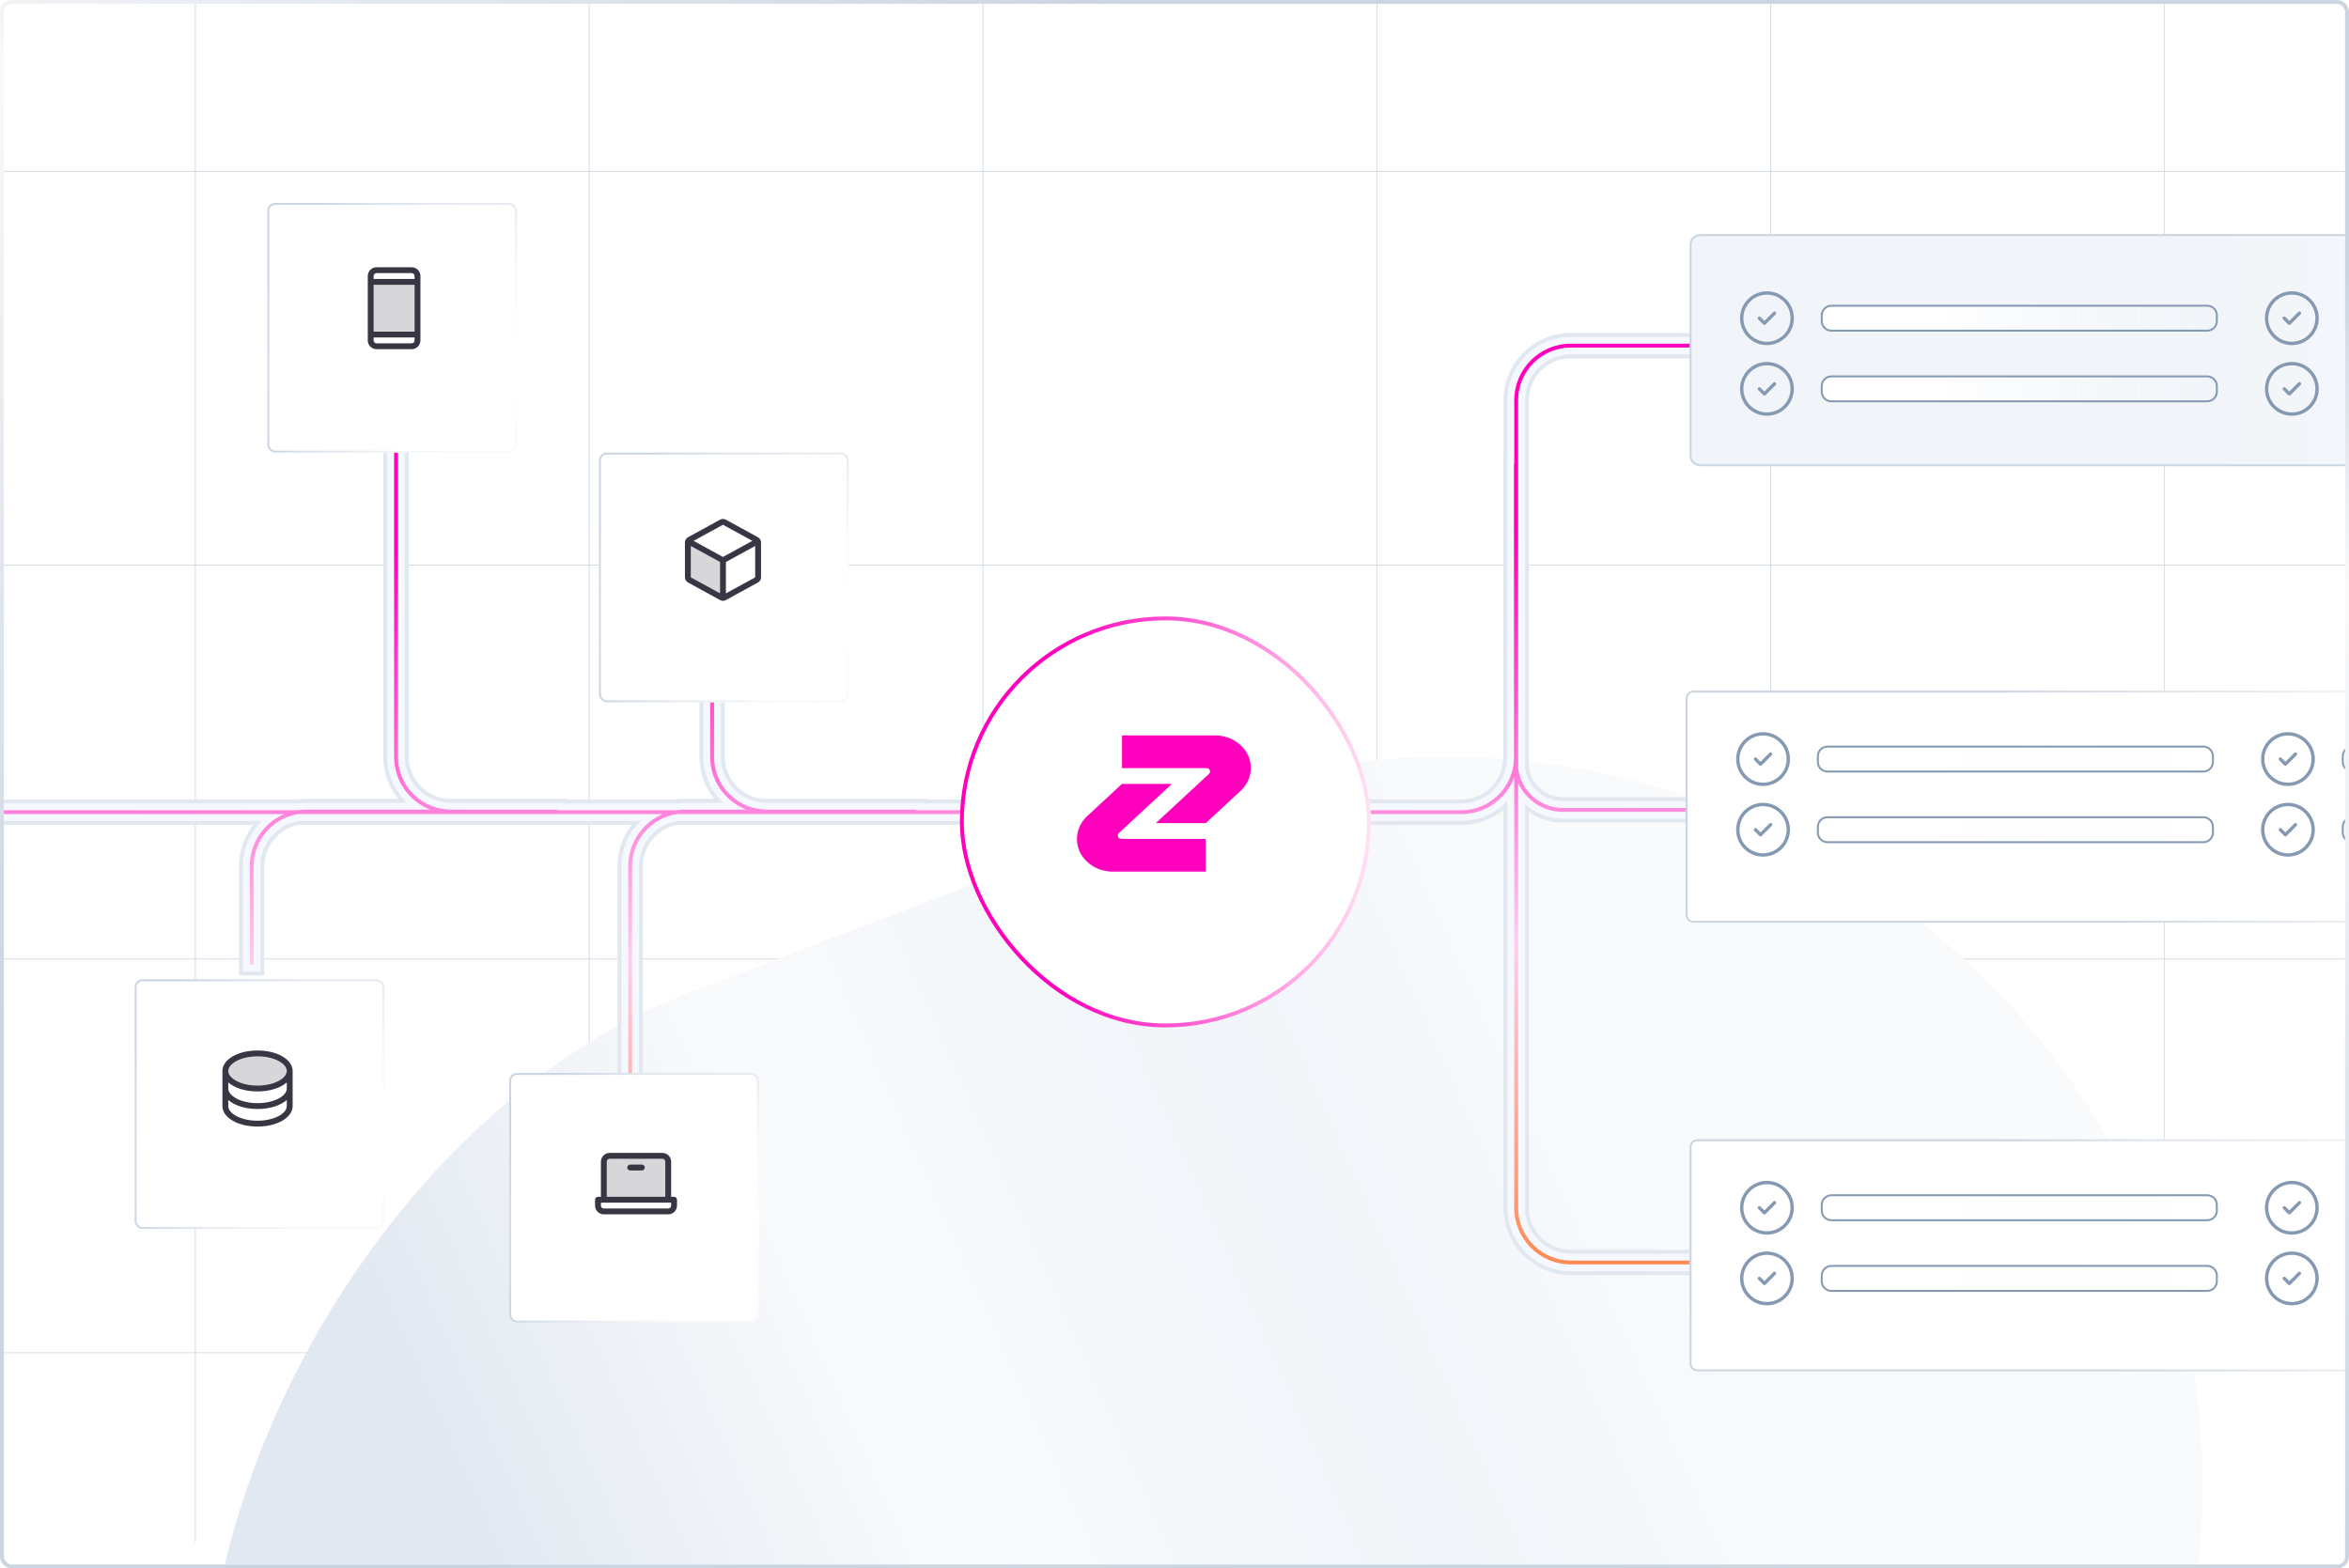 <svg width="602" height="402" viewBox="0 0 602 402" fill="none" xmlns="http://www.w3.org/2000/svg">
<g clip-path="url(#clip0_3001_1638)">
<rect x="1" y="1" width="600" height="400" rx="2" fill="white"/>
<path d="M600.99 346.718H1.042" stroke="#CBD5E1" stroke-width="0.2"/>
<path d="M600.979 245.789H1.031" stroke="#CBD5E1" stroke-width="0.2"/>
<path d="M600.969 144.858H1.021" stroke="#CBD5E1" stroke-width="0.2"/>
<path d="M600.959 43.929H1.011" stroke="#CBD5E1" stroke-width="0.2"/>
<path d="M554.719 -4.591V395.238" stroke="#CBD5E1" stroke-width="0.2"/>
<path d="M453.789 -4.584V395.245" stroke="#CBD5E1" stroke-width="0.2"/>
<path d="M352.857 -4.576V395.252" stroke="#CBD5E1" stroke-width="0.2"/>
<path d="M251.928 -4.569V395.259" stroke="#CBD5E1" stroke-width="0.2"/>
<path d="M151 -4.562V395.266" stroke="#CBD5E1" stroke-width="0.2"/>
<path d="M50.07 -4.555V395.274" stroke="#CBD5E1" stroke-width="0.2"/>
<g filter="url(#filter0_f_3001_1638)">
<rect x="483.545" y="137" width="391.656" height="525.231" rx="195.828" transform="rotate(69.061 483.545 137)" fill="url(#paint0_linear_3001_1638)"/>
</g>
<path d="M158.75 222.025C158.75 217.763 160.34 213.876 162.957 210.918H76.595C71.288 211.833 67.25 216.458 67.25 222.025V249.5H61.75V222.025C61.75 217.763 63.34 213.876 65.957 210.918H-3V205.418H76.163C76.936 205.309 77.725 205.25 78.525 205.25H103.106C100.4 202.272 98.75 198.318 98.75 193.975V95.5H104.25V193.975L104.265 194.555C104.567 200.512 109.493 205.25 115.525 205.25H145V205.418H173.163C173.936 205.309 174.725 205.25 175.525 205.25H184.106C181.4 202.272 179.75 198.318 179.75 193.975V139.5H185.25V193.975L185.265 194.555C185.567 200.512 190.493 205.25 196.525 205.25H237V205.418H374.475L375.055 205.403C381.012 205.101 385.75 200.175 385.75 194.143V116.668H385.818V102.609C385.818 93.345 393.329 85.834 402.594 85.834H558.068V91.334H402.594C396.367 91.334 391.318 96.382 391.318 102.609V196.686C391.862 201.274 395.765 204.834 400.5 204.834H558V210.334H400.5C397.027 210.334 393.837 209.132 391.318 207.125V309.559L391.333 310.139C391.635 316.096 396.561 320.834 402.594 320.834H554.068V326.334H402.594C393.329 326.334 385.818 318.823 385.818 309.559V206.498C382.916 209.165 379.074 210.823 374.842 210.914L374.475 210.918H173.595C168.288 211.833 164.25 216.458 164.25 222.025V286.5H158.75V222.025Z" fill="#F5F9FF" stroke="#E2E8F0"/>
<path d="M555.568 88.834H402.594C394.986 88.834 388.818 95.002 388.818 102.609V196.846C389.448 202.742 394.437 207.334 400.5 207.334H555.5V207.834H400.5C395.022 207.834 390.385 204.238 388.818 199.278V309.559C388.818 317.167 394.986 323.334 402.594 323.334H551.568V323.834H402.594C394.71 323.834 388.318 317.443 388.318 309.559V197.638C386.759 203.832 381.153 208.418 374.475 208.418H173.374C166.788 209.451 161.75 215.149 161.75 222.025V284H161.25V222.025C161.25 215.65 165.43 210.251 171.199 208.418H76.374C69.788 209.451 64.75 215.149 64.75 222.025V247H64.25V222.025C64.25 215.65 68.43 210.251 74.199 208.418H-0.5V207.918H76.328C77.044 207.807 77.778 207.75 78.525 207.75H111.771C105.709 206.102 101.25 200.559 101.25 193.975V98H101.75V193.975C101.75 201.583 107.917 207.75 115.525 207.75H142.5V207.918H173.328C174.044 207.807 174.778 207.75 175.525 207.75H192.771C186.709 206.102 182.25 200.559 182.25 193.975V142H182.75V193.975C182.75 201.583 188.917 207.75 196.525 207.75H234.5V207.918H374.475C382.083 207.918 388.25 201.75 388.25 194.143V119.168H388.318V102.609C388.318 94.725 394.71 88.334 402.594 88.334H555.568V88.834Z" fill="url(#paint1_linear_3001_1638)"/>
<path d="M555.568 88.834V89.084H555.818V88.834H555.568ZM402.594 88.834V88.584V88.834ZM388.818 102.609L388.568 102.609V102.609H388.818ZM388.818 196.846H388.568V196.859L388.57 196.872L388.818 196.846ZM400.5 207.334V207.584V207.334ZM555.5 207.334H555.75V207.084H555.5V207.334ZM555.5 207.834V208.084H555.75V207.834H555.5ZM400.5 207.834V208.084V207.834ZM388.818 199.278L389.057 199.203L388.568 199.278H388.818ZM388.818 309.559H388.568H388.818ZM402.594 323.334V323.584V323.334ZM551.568 323.334H551.818V323.084H551.568V323.334ZM551.568 323.834V324.084H551.818V323.834H551.568ZM402.594 323.834V324.084V323.834ZM388.318 309.559H388.068H388.318ZM388.318 197.638H388.568L388.076 197.577L388.318 197.638ZM374.475 208.418V208.668V208.418ZM173.374 208.418V208.168H173.355L173.335 208.171L173.374 208.418ZM161.75 222.025H161.5H161.75ZM161.75 284V284.25H162V284H161.75ZM161.25 284H161V284.25H161.25V284ZM161.25 222.025H161H161.25ZM171.199 208.418L171.275 208.656L171.199 208.168V208.418ZM76.374 208.418V208.168H76.355L76.335 208.171L76.374 208.418ZM64.75 222.025H64.5H64.75ZM64.75 247V247.25H65V247H64.75ZM64.25 247H64V247.25H64.25V247ZM64.25 222.025H64H64.25ZM74.199 208.418L74.275 208.656L74.199 208.168V208.418ZM-0.5 208.418H-0.75V208.668H-0.5V208.418ZM-0.5 207.918V207.668H-0.75V207.918H-0.5ZM76.328 207.918V208.168H76.347L76.366 208.165L76.328 207.918ZM78.525 207.75V207.5V207.75ZM111.771 207.75V208L111.837 207.509L111.771 207.75ZM101.25 193.975H101H101.25ZM101.25 98V97.75H101V98H101.25ZM101.75 98H102V97.75H101.75V98ZM101.75 193.975H101.5H101.75ZM115.525 207.75V208V207.75ZM142.5 207.75H142.75V207.5H142.5V207.75ZM142.5 207.918H142.25V208.168H142.5V207.918ZM173.328 207.918V208.168H173.347L173.366 208.165L173.328 207.918ZM175.525 207.75V207.5V207.75ZM192.771 207.75V208L192.837 207.509L192.771 207.75ZM182.25 193.975H182H182.25ZM182.25 142V141.75H182V142H182.25ZM182.75 142H183V141.75H182.75V142ZM182.75 193.975H182.5H182.75ZM196.525 207.75V208V207.75ZM234.5 207.75H234.75V207.5H234.5V207.75ZM234.5 207.918H234.25V208.168H234.5V207.918ZM374.475 207.918V208.168V207.918ZM388.25 194.143H388.5H388.25ZM388.25 119.168V118.918H388V119.168H388.25ZM388.318 119.168V119.418H388.568V119.168H388.318ZM388.318 102.609L388.068 102.609V102.609H388.318ZM402.594 88.334V88.084V88.334ZM555.568 88.334H555.818V88.084H555.568V88.334ZM555.568 88.834V88.584H402.594V88.834V89.084H555.568V88.834ZM402.594 88.834V88.584C394.848 88.584 388.568 94.864 388.568 102.609L388.818 102.609L389.068 102.609C389.068 95.14 395.124 89.084 402.594 89.084V88.834ZM388.818 102.609H388.568V196.846H388.818H389.068V102.609H388.818ZM388.818 196.846L388.57 196.872C389.213 202.894 394.308 207.584 400.5 207.584V207.334V207.084C394.566 207.084 389.683 202.589 389.067 196.819L388.818 196.846ZM400.5 207.334V207.584H555.5V207.334V207.084H400.5V207.334ZM555.5 207.334H555.25V207.834H555.5H555.75V207.334H555.5ZM555.5 207.834V207.584H400.5V207.834V208.084H555.5V207.834ZM400.5 207.834V207.584C395.134 207.584 390.592 204.062 389.057 199.203L388.818 199.278L388.58 199.354C390.179 204.414 394.91 208.084 400.5 208.084V207.834ZM388.818 199.278H388.568V309.559H388.818H389.068V199.278H388.818ZM388.818 309.559H388.568C388.568 317.305 394.848 323.584 402.594 323.584V323.334V323.084C395.124 323.084 389.068 317.028 389.068 309.559H388.818ZM402.594 323.334V323.584H551.568V323.334V323.084H402.594V323.334ZM551.568 323.334H551.318V323.834H551.568H551.818V323.334H551.568ZM551.568 323.834V323.584H402.594V323.834V324.084H551.568V323.834ZM402.594 323.834V323.584C394.848 323.584 388.568 317.305 388.568 309.559H388.318H388.068C388.068 317.581 394.572 324.084 402.594 324.084V323.834ZM388.318 309.559H388.568V197.638H388.318H388.068V309.559H388.318ZM388.318 197.638L388.076 197.577C386.544 203.663 381.035 208.168 374.475 208.168V208.418V208.668C381.27 208.668 386.974 204.001 388.561 197.699L388.318 197.638ZM374.475 208.418V208.168H173.374V208.418V208.668H374.475V208.418ZM173.374 208.418L173.335 208.171C166.63 209.223 161.5 215.024 161.5 222.025H161.75H162C162 215.274 166.947 209.679 173.413 208.665L173.374 208.418ZM161.75 222.025H161.5V284H161.75H162V222.025H161.75ZM161.75 284V283.75H161.25V284V284.25H161.75V284ZM161.25 284H161.5V222.025H161.25H161V284H161.25ZM161.25 222.025H161.5C161.5 215.762 165.607 210.457 171.275 208.656L171.199 208.418L171.124 208.18C165.254 210.044 161 215.537 161 222.025H161.25ZM171.199 208.418V208.168H76.374V208.418V208.668H171.199V208.418ZM76.374 208.418L76.335 208.171C69.63 209.223 64.5 215.024 64.5 222.025H64.75H65C65 215.274 69.947 209.679 76.413 208.665L76.374 208.418ZM64.75 222.025H64.5V247H64.75H65V222.025H64.75ZM64.75 247V246.75H64.25V247V247.25H64.75V247ZM64.25 247H64.5V222.025H64.25H64V247H64.25ZM64.25 222.025H64.5C64.5 215.762 68.607 210.457 74.275 208.656L74.199 208.418L74.124 208.18C68.254 210.044 64 215.537 64 222.025H64.25ZM74.199 208.418V208.168H-0.5V208.418V208.668H74.199V208.418ZM-0.5 208.418H-0.25V207.918H-0.5H-0.75V208.418H-0.5ZM-0.5 207.918V208.168H76.328V207.918V207.668H-0.5V207.918ZM76.328 207.918L76.366 208.165C77.07 208.056 77.791 208 78.525 208V207.75V207.5C77.765 207.5 77.019 207.558 76.29 207.671L76.328 207.918ZM78.525 207.75V208H111.771V207.75V207.5H78.525V207.75ZM111.771 207.75L111.837 207.509C105.88 205.889 101.5 200.444 101.5 193.975H101.25H101C101 200.675 105.537 206.314 111.706 207.991L111.771 207.75ZM101.25 193.975H101.5V98H101.25H101V193.975H101.25ZM101.25 98V98.25H101.75V98V97.75H101.25V98ZM101.75 98H101.5V193.975H101.75H102V98H101.75ZM101.75 193.975H101.5C101.5 201.721 107.779 208 115.525 208V207.75V207.5C108.056 207.5 102 201.444 102 193.975H101.75ZM115.525 207.75V208H142.5V207.75V207.5H115.525V207.75ZM142.5 207.75H142.25V207.918H142.5H142.75V207.75H142.5ZM142.5 207.918V208.168H173.328V207.918V207.668H142.5V207.918ZM173.328 207.918L173.366 208.165C174.07 208.056 174.791 208 175.525 208V207.75V207.5C174.765 207.5 174.019 207.558 173.29 207.671L173.328 207.918ZM175.525 207.75V208H192.771V207.75V207.5H175.525V207.75ZM192.771 207.75L192.837 207.509C186.88 205.889 182.5 200.444 182.5 193.975H182.25H182C182 200.675 186.537 206.314 192.706 207.991L192.771 207.75ZM182.25 193.975H182.5V142H182.25H182V193.975H182.25ZM182.25 142V142.25H182.75V142V141.75H182.25V142ZM182.75 142H182.5V193.975H182.75H183V142H182.75ZM182.75 193.975H182.5C182.5 201.721 188.779 208 196.525 208V207.75V207.5C189.056 207.5 183 201.444 183 193.975H182.75ZM196.525 207.75V208H234.5V207.75V207.5H196.525V207.75ZM234.5 207.75H234.25V207.918H234.5H234.75V207.75H234.5ZM234.5 207.918V208.168H374.475V207.918V207.668H234.5V207.918ZM374.475 207.918V208.168C382.221 208.168 388.5 201.889 388.5 194.143H388.25H388C388 201.612 381.944 207.668 374.475 207.668V207.918ZM388.25 194.143H388.5V119.168H388.25H388V194.143H388.25ZM388.25 119.168V119.418H388.318V119.168V118.918H388.25V119.168ZM388.318 119.168H388.568V102.609H388.318H388.068V119.168H388.318ZM388.318 102.609L388.568 102.609C388.568 94.864 394.848 88.584 402.594 88.584V88.334V88.084C394.572 88.084 388.068 94.587 388.068 102.609L388.318 102.609ZM402.594 88.334V88.584H555.568V88.334V88.084H402.594V88.334ZM555.568 88.334H555.318V88.834H555.568H555.818V88.334H555.568Z" fill="url(#paint2_linear_3001_1638)"/>
<g filter="url(#filter1_d_3001_1638)">
<rect x="68.5" y="48" width="64" height="64" rx="2" fill="white"/>
<rect x="68.75" y="48.25" width="63.5" height="63.5" rx="1.75" stroke="url(#paint3_radial_3001_1638)" stroke-width="0.5"/>
</g>
<path opacity="0.2" d="M107 72.25V85.75H95V72.25H107Z" fill="#393644"/>
<path d="M105.5 68.5H96.5C95.903 68.5 95.331 68.737 94.909 69.159C94.487 69.581 94.25 70.153 94.25 70.75V87.25C94.25 87.847 94.487 88.419 94.909 88.841C95.331 89.263 95.903 89.5 96.5 89.5H105.5C106.097 89.5 106.669 89.263 107.091 88.841C107.513 88.419 107.75 87.847 107.75 87.25V70.75C107.75 70.153 107.513 69.581 107.091 69.159C106.669 68.737 106.097 68.5 105.5 68.5ZM95.75 73H106.25V85H95.75V73ZM96.5 70H105.5C105.699 70 105.89 70.079 106.03 70.22C106.171 70.36 106.25 70.551 106.25 70.75V71.5H95.75V70.75C95.75 70.551 95.829 70.36 95.97 70.22C96.11 70.079 96.301 70 96.5 70ZM105.5 88H96.5C96.301 88 96.11 87.921 95.97 87.78C95.829 87.64 95.75 87.449 95.75 87.25V86.5H106.25V87.25C106.25 87.449 106.171 87.64 106.03 87.78C105.89 87.921 105.699 88 105.5 88Z" fill="#393644"/>
<g filter="url(#filter2_d_3001_1638)">
<rect x="153.5" y="112" width="64" height="64" rx="2" fill="white"/>
<rect x="153.75" y="112.25" width="63.5" height="63.5" rx="1.75" stroke="url(#paint4_radial_3001_1638)" stroke-width="0.5"/>
</g>
<path opacity="0.2" d="M185.285 143.603V153.251C185.159 153.25 185.035 153.218 184.925 153.157L176.675 148.642C176.557 148.577 176.459 148.483 176.39 148.367C176.322 148.252 176.285 148.12 176.285 147.986V139.019C176.285 138.914 176.308 138.809 176.351 138.713L185.285 143.603Z" fill="#393644"/>
<path d="M194.255 137.703L186.005 133.189C185.785 133.067 185.537 133.003 185.285 133.003C185.033 133.003 184.786 133.067 184.565 133.189L176.315 137.705C176.08 137.833 175.883 138.023 175.746 138.254C175.608 138.485 175.536 138.748 175.535 139.017V147.983C175.536 148.252 175.608 148.515 175.746 148.746C175.883 148.977 176.08 149.167 176.315 149.296L184.565 153.812C184.786 153.934 185.033 153.997 185.285 153.997C185.537 153.997 185.785 153.934 186.005 153.812L194.255 149.296C194.491 149.167 194.687 148.977 194.825 148.746C194.962 148.515 195.035 148.252 195.035 147.983V139.018C195.035 138.749 194.963 138.485 194.825 138.253C194.688 138.022 194.491 137.832 194.255 137.703ZM185.285 134.501L192.817 138.626L185.285 142.751L177.753 138.626L185.285 134.501ZM177.035 139.939L184.535 144.043V152.086L177.035 147.984V139.939ZM186.035 152.086V144.047L193.535 139.939V147.98L186.035 152.086Z" fill="#393644"/>
<g filter="url(#filter3_d_3001_1638)">
<rect x="130.5" y="271" width="64" height="64" rx="2" fill="white"/>
<rect x="130.75" y="271.25" width="63.5" height="63.5" rx="1.75" stroke="url(#paint5_radial_3001_1638)" stroke-width="0.5"/>
</g>
<path opacity="0.2" d="M171.25 297.75V307.5H154.75V297.75C154.75 297.352 154.908 296.971 155.189 296.689C155.471 296.408 155.852 296.25 156.25 296.25H169.75C170.148 296.25 170.529 296.408 170.811 296.689C171.092 296.971 171.25 297.352 171.25 297.75Z" fill="#393644"/>
<path d="M172.75 306.75H172V297.75C172 297.153 171.763 296.581 171.341 296.159C170.919 295.737 170.347 295.5 169.75 295.5H156.25C155.653 295.5 155.081 295.737 154.659 296.159C154.237 296.581 154 297.153 154 297.75V306.75H153.25C153.051 306.75 152.86 306.829 152.72 306.97C152.579 307.11 152.5 307.301 152.5 307.5V309C152.5 309.597 152.737 310.169 153.159 310.591C153.581 311.013 154.153 311.25 154.75 311.25H171.25C171.847 311.25 172.419 311.013 172.841 310.591C173.263 310.169 173.5 309.597 173.5 309V307.5C173.5 307.301 173.421 307.11 173.28 306.97C173.14 306.829 172.949 306.75 172.75 306.75ZM155.5 297.75C155.5 297.551 155.579 297.36 155.72 297.22C155.86 297.079 156.051 297 156.25 297H169.75C169.949 297 170.14 297.079 170.28 297.22C170.421 297.36 170.5 297.551 170.5 297.75V306.75H155.5V297.75ZM172 309C172 309.199 171.921 309.39 171.78 309.53C171.64 309.671 171.449 309.75 171.25 309.75H154.75C154.551 309.75 154.36 309.671 154.22 309.53C154.079 309.39 154 309.199 154 309V308.25H172V309ZM165.25 299.25C165.25 299.449 165.171 299.64 165.03 299.78C164.89 299.921 164.699 300 164.5 300H161.5C161.301 300 161.11 299.921 160.97 299.78C160.829 299.64 160.75 299.449 160.75 299.25C160.75 299.051 160.829 298.86 160.97 298.72C161.11 298.579 161.301 298.5 161.5 298.5H164.5C164.699 298.5 164.89 298.579 165.03 298.72C165.171 298.86 165.25 299.051 165.25 299.25Z" fill="#393644"/>
<g filter="url(#filter4_d_3001_1638)">
<rect x="34.5" y="247" width="64" height="64" rx="2" fill="white"/>
<rect x="34.75" y="247.25" width="63.5" height="63.5" rx="1.75" stroke="url(#paint6_radial_3001_1638)" stroke-width="0.5"/>
</g>
<path opacity="0.2" d="M74.25 274.5C74.25 276.985 70.556 279 66 279C61.444 279 57.75 276.985 57.75 274.5C57.75 272.015 61.444 270 66 270C70.556 270 74.25 272.015 74.25 274.5Z" fill="#393644"/>
<path d="M66 269.25C60.953 269.25 57 271.556 57 274.5V283.5C57 286.444 60.953 288.75 66 288.75C71.047 288.75 75 286.444 75 283.5V274.5C75 271.556 71.047 269.25 66 269.25ZM73.5 279C73.5 279.902 72.761 280.822 71.474 281.524C70.025 282.314 68.08 282.75 66 282.75C63.92 282.75 61.975 282.314 60.526 281.524C59.239 280.822 58.5 279.902 58.5 279V277.44C60.099 278.846 62.834 279.75 66 279.75C69.166 279.75 71.901 278.842 73.5 277.44V279ZM60.526 271.976C61.975 271.186 63.92 270.75 66 270.75C68.08 270.75 70.025 271.186 71.474 271.976C72.761 272.678 73.5 273.598 73.5 274.5C73.5 275.402 72.761 276.322 71.474 277.024C70.025 277.814 68.08 278.25 66 278.25C63.92 278.25 61.975 277.814 60.526 277.024C59.239 276.322 58.5 275.402 58.5 274.5C58.5 273.598 59.239 272.678 60.526 271.976ZM71.474 286.024C70.025 286.814 68.08 287.25 66 287.25C63.92 287.25 61.975 286.814 60.526 286.024C59.239 285.322 58.5 284.402 58.5 283.5V281.94C60.099 283.346 62.834 284.25 66 284.25C69.166 284.25 71.901 283.342 73.5 281.94V283.5C73.5 284.402 72.761 285.322 71.474 286.024Z" fill="#393644"/>
<g filter="url(#filter5_d_3001_1638)">
<rect x="246" y="154" width="105.334" height="105.334" rx="52.667" fill="white"/>
<rect x="246.5" y="154.5" width="104.334" height="104.334" rx="52.167" stroke="url(#paint7_linear_3001_1638)"/>
</g>
<path d="M309.011 210.976H296.212L309.849 198.339C309.978 198.22 310.065 198.068 310.101 197.903C310.136 197.738 310.118 197.566 310.048 197.411C309.979 197.255 309.861 197.122 309.71 197.028C309.558 196.935 309.381 196.885 309.199 196.884H287.54V188.501H311.297C313.041 188.481 314.755 188.92 316.241 189.767C317.726 190.613 318.922 191.833 319.69 193.284C320.483 194.836 320.737 196.577 320.419 198.269C320.101 199.96 319.226 201.519 317.913 202.731L309.011 210.976Z" fill="#FF00BD"/>
<path d="M287.54 200.923H300.34L286.73 213.534C286.599 213.655 286.51 213.809 286.474 213.977C286.438 214.146 286.457 214.32 286.528 214.478C286.598 214.637 286.718 214.772 286.872 214.867C287.026 214.963 287.207 215.014 287.392 215.014H308.989V223.398H285.256C283.512 223.417 281.798 222.978 280.312 222.131C278.826 221.285 277.63 220.065 276.862 218.614C276.07 217.062 275.815 215.321 276.133 213.629C276.452 211.938 277.327 210.379 278.64 209.167L287.54 200.923Z" fill="#FF00BD"/>
<path d="M435.719 60.25H726.917C728.28 60.25 729.386 61.355 729.386 62.719V116.781C729.386 118.145 728.28 119.25 726.917 119.25H435.719C434.355 119.25 433.25 118.145 433.25 116.781V62.719C433.25 61.355 434.355 60.25 435.719 60.25Z" fill="url(#paint8_linear_3001_1638)" stroke="#CAD5E2" stroke-width="0.5"/>
<g clip-path="url(#clip1_3001_1638)">
<path d="M450.892 99.668L452.186 100.961L454.773 98.374M452.833 106.135C456.405 106.135 459.3 103.239 459.3 99.668C459.3 96.096 456.405 93.2 452.833 93.2C449.261 93.2 446.365 96.096 446.365 99.668C446.365 103.239 449.261 106.135 452.833 106.135Z" stroke="#8599B2" stroke-width="0.862" stroke-linecap="round" stroke-linejoin="round"/>
</g>
<path d="M469.35 96.468H565.665C567.029 96.468 568.134 97.573 568.134 98.936V100.397C568.134 101.761 567.029 102.866 565.665 102.866H469.35C467.986 102.866 466.881 101.761 466.881 100.397V98.936C466.881 97.573 467.986 96.468 469.35 96.468Z" fill="url(#paint9_linear_3001_1638)" stroke="#8599B2" stroke-width="0.5"/>
<g clip-path="url(#clip2_3001_1638)">
<path d="M450.892 81.559L452.186 82.853L454.773 80.266M452.833 88.026C456.405 88.026 459.3 85.131 459.3 81.559C459.3 77.987 456.405 75.092 452.833 75.092C449.261 75.092 446.365 77.987 446.365 81.559C446.365 85.131 449.261 88.026 452.833 88.026Z" stroke="#8599B2" stroke-width="0.862" stroke-linecap="round" stroke-linejoin="round"/>
</g>
<path d="M469.35 78.359H565.665C567.029 78.359 568.134 79.465 568.134 80.828V82.289C568.134 83.653 567.029 84.758 565.665 84.758H469.35C467.986 84.758 466.881 83.653 466.881 82.289V80.828C466.881 79.465 467.986 78.359 469.35 78.359Z" fill="url(#paint10_linear_3001_1638)" stroke="#8599B2" stroke-width="0.5"/>
<path d="M585.412 99.668L586.705 100.961L589.292 98.374M587.352 106.135C590.924 106.135 593.819 103.239 593.819 99.668C593.819 96.096 590.924 93.2 587.352 93.2C583.78 93.2 580.885 96.096 580.885 99.668C580.885 103.239 583.78 106.135 587.352 106.135Z" stroke="#8599B2" stroke-width="0.862" stroke-linecap="round" stroke-linejoin="round"/>
<path d="M585.412 81.559L586.705 82.853L589.292 80.266M587.352 88.026C590.924 88.026 593.819 85.131 593.819 81.559C593.819 77.987 590.924 75.092 587.352 75.092C583.78 75.092 580.885 77.987 580.885 81.559C580.885 85.131 583.78 88.026 587.352 88.026Z" stroke="#8599B2" stroke-width="0.862" stroke-linecap="round" stroke-linejoin="round"/>
<g filter="url(#filter6_d_3001_1638)">
<path d="M432 175C432 173.895 432.895 173 434 173H726.636C727.741 173 728.636 173.895 728.636 175V230.5C728.636 231.604 727.741 232.5 726.636 232.5H434C432.895 232.5 432 231.604 432 230.5V175Z" fill="white"/>
<path d="M434 173.25H726.636C727.602 173.25 728.386 174.034 728.386 175V230.5C728.386 231.466 727.602 232.25 726.636 232.25H434C433.034 232.25 432.25 231.466 432.25 230.5V175C432.25 174.034 433.034 173.25 434 173.25Z" stroke="url(#paint11_radial_3001_1638)" stroke-width="0.5"/>
</g>
<g clip-path="url(#clip3_3001_1638)">
<path d="M449.892 212.668L451.186 213.961L453.773 211.374M451.833 219.135C455.405 219.135 458.3 216.239 458.3 212.668C458.3 209.096 455.405 206.2 451.833 206.2C448.261 206.2 445.365 209.096 445.365 212.668C445.365 216.239 448.261 219.135 451.833 219.135Z" stroke="#8599B2" stroke-width="0.862" stroke-linecap="round" stroke-linejoin="round"/>
</g>
<path d="M468.35 209.468H564.665C566.029 209.468 567.134 210.573 567.134 211.937V213.397C567.134 214.761 566.029 215.866 564.665 215.866H468.35C466.986 215.866 465.881 214.761 465.881 213.397V211.937C465.881 210.573 466.986 209.468 468.35 209.468Z" fill="url(#paint12_linear_3001_1638)" stroke="#8599B2" stroke-width="0.5"/>
<g clip-path="url(#clip4_3001_1638)">
<path d="M449.892 194.559L451.186 195.853L453.773 193.266M451.833 201.027C455.405 201.027 458.3 198.131 458.3 194.559C458.3 190.987 455.405 188.092 451.833 188.092C448.261 188.092 445.365 190.987 445.365 194.559C445.365 198.131 448.261 201.027 451.833 201.027Z" stroke="#8599B2" stroke-width="0.862" stroke-linecap="round" stroke-linejoin="round"/>
</g>
<path d="M468.35 191.359H564.665C566.029 191.359 567.134 192.465 567.134 193.828V195.289C567.134 196.653 566.029 197.758 564.665 197.758H468.35C466.986 197.758 465.881 196.653 465.881 195.289V193.828C465.881 192.465 466.986 191.359 468.35 191.359Z" fill="url(#paint13_linear_3001_1638)" stroke="#8599B2" stroke-width="0.5"/>
<path d="M584.412 212.668L585.705 213.961L588.292 211.374M586.352 219.135C589.924 219.135 592.819 216.239 592.819 212.668C592.819 209.096 589.924 206.2 586.352 206.2C582.78 206.2 579.885 209.096 579.885 212.668C579.885 216.239 582.78 219.135 586.352 219.135Z" stroke="#8599B2" stroke-width="0.862" stroke-linecap="round" stroke-linejoin="round"/>
<path d="M602.869 209.468H699.185C700.548 209.468 701.653 210.573 701.653 211.937V213.397C701.653 214.761 700.548 215.866 699.185 215.866H602.869C601.506 215.866 600.4 214.761 600.4 213.397V211.937C600.4 210.573 601.506 209.468 602.869 209.468Z" fill="url(#paint14_linear_3001_1638)" stroke="#8599B2" stroke-width="0.5"/>
<path d="M584.412 194.559L585.705 195.853L588.292 193.266M586.352 201.027C589.924 201.027 592.819 198.131 592.819 194.559C592.819 190.987 589.924 188.092 586.352 188.092C582.78 188.092 579.885 190.987 579.885 194.559C579.885 198.131 582.78 201.027 586.352 201.027Z" stroke="#8599B2" stroke-width="0.862" stroke-linecap="round" stroke-linejoin="round"/>
<path d="M602.869 191.359H699.185C700.548 191.359 701.653 192.465 701.653 193.828V195.289C701.653 196.653 700.548 197.758 699.185 197.758H602.869C601.506 197.758 600.4 196.653 600.4 195.289V193.828C600.4 192.465 601.506 191.359 602.869 191.359Z" fill="url(#paint15_linear_3001_1638)" stroke="#8599B2" stroke-width="0.5"/>
<g filter="url(#filter7_d_3001_1638)">
<path d="M433 290C433 288.895 433.895 288 435 288H727.636C728.741 288 729.636 288.895 729.636 290V345.5C729.636 346.604 728.741 347.5 727.636 347.5H435C433.895 347.5 433 346.604 433 345.5V290Z" fill="white"/>
<path d="M435 288.25H727.636C728.602 288.25 729.386 289.034 729.386 290V345.5C729.386 346.466 728.602 347.25 727.636 347.25H435C434.034 347.25 433.25 346.466 433.25 345.5V290C433.25 289.034 434.034 288.25 435 288.25Z" stroke="url(#paint16_radial_3001_1638)" stroke-width="0.5"/>
</g>
<g clip-path="url(#clip5_3001_1638)">
<path d="M450.892 327.668L452.186 328.961L454.773 326.374M452.833 334.135C456.405 334.135 459.3 331.239 459.3 327.668C459.3 324.096 456.405 321.2 452.833 321.2C449.261 321.2 446.365 324.096 446.365 327.668C446.365 331.239 449.261 334.135 452.833 334.135Z" stroke="#8599B2" stroke-width="0.862" stroke-linecap="round" stroke-linejoin="round"/>
</g>
<path d="M469.35 324.468H565.665C567.029 324.468 568.134 325.573 568.134 326.937V328.397C568.134 329.761 567.029 330.866 565.665 330.866H469.35C467.986 330.866 466.881 329.761 466.881 328.397V326.937C466.881 325.573 467.986 324.468 469.35 324.468Z" fill="url(#paint17_linear_3001_1638)" stroke="#8599B2" stroke-width="0.5"/>
<g clip-path="url(#clip6_3001_1638)">
<path d="M450.892 309.559L452.186 310.853L454.773 308.266M452.833 316.027C456.405 316.027 459.3 313.131 459.3 309.559C459.3 305.987 456.405 303.092 452.833 303.092C449.261 303.092 446.365 305.987 446.365 309.559C446.365 313.131 449.261 316.027 452.833 316.027Z" stroke="#8599B2" stroke-width="0.862" stroke-linecap="round" stroke-linejoin="round"/>
</g>
<path d="M469.35 306.359H565.665C567.029 306.359 568.134 307.465 568.134 308.828V310.289C568.134 311.653 567.029 312.758 565.665 312.758H469.35C467.986 312.758 466.881 311.653 466.881 310.289V308.828C466.881 307.465 467.986 306.359 469.35 306.359Z" fill="url(#paint18_linear_3001_1638)" stroke="#8599B2" stroke-width="0.5"/>
<path d="M585.412 327.668L586.705 328.961L589.292 326.374M587.352 334.135C590.924 334.135 593.819 331.239 593.819 327.668C593.819 324.096 590.924 321.2 587.352 321.2C583.78 321.2 580.885 324.096 580.885 327.668C580.885 331.239 583.78 334.135 587.352 334.135Z" stroke="#8599B2" stroke-width="0.862" stroke-linecap="round" stroke-linejoin="round"/>
<path d="M585.412 309.559L586.705 310.853L589.292 308.266M587.352 316.027C590.924 316.027 593.819 313.131 593.819 309.559C593.819 305.987 590.924 303.092 587.352 303.092C583.78 303.092 580.885 305.987 580.885 309.559C580.885 313.131 583.78 316.027 587.352 316.027Z" stroke="#8599B2" stroke-width="0.862" stroke-linecap="round" stroke-linejoin="round"/>
</g>
<rect x="0.5" y="0.5" width="601" height="401" rx="2.5" stroke="url(#paint19_linear_3001_1638)"/>
<defs>
<filter id="filter0_f_3001_1638" x="-150.002" y="-6.001" width="916.516" height="839.498" filterUnits="userSpaceOnUse" color-interpolation-filters="sRGB">
<feFlood flood-opacity="0" result="BackgroundImageFix"/>
<feBlend mode="normal" in="SourceGraphic" in2="BackgroundImageFix" result="shape"/>
<feGaussianBlur stdDeviation="100" result="effect1_foregroundBlur_3001_1638"/>
</filter>
<filter id="filter1_d_3001_1638" x="56.5" y="40" width="88" height="88" filterUnits="userSpaceOnUse" color-interpolation-filters="sRGB">
<feFlood flood-opacity="0" result="BackgroundImageFix"/>
<feColorMatrix in="SourceAlpha" type="matrix" values="0 0 0 0 0 0 0 0 0 0 0 0 0 0 0 0 0 0 127 0" result="hardAlpha"/>
<feOffset dy="4"/>
<feGaussianBlur stdDeviation="6"/>
<feComposite in2="hardAlpha" operator="out"/>
<feColorMatrix type="matrix" values="0 0 0 0 0.294 0 0 0 0 0.333 0 0 0 0 0.388 0 0 0 0.15 0"/>
<feBlend mode="normal" in2="BackgroundImageFix" result="effect1_dropShadow_3001_1638"/>
<feBlend mode="normal" in="SourceGraphic" in2="effect1_dropShadow_3001_1638" result="shape"/>
</filter>
<filter id="filter2_d_3001_1638" x="141.5" y="104" width="88" height="88" filterUnits="userSpaceOnUse" color-interpolation-filters="sRGB">
<feFlood flood-opacity="0" result="BackgroundImageFix"/>
<feColorMatrix in="SourceAlpha" type="matrix" values="0 0 0 0 0 0 0 0 0 0 0 0 0 0 0 0 0 0 127 0" result="hardAlpha"/>
<feOffset dy="4"/>
<feGaussianBlur stdDeviation="6"/>
<feComposite in2="hardAlpha" operator="out"/>
<feColorMatrix type="matrix" values="0 0 0 0 0.294 0 0 0 0 0.333 0 0 0 0 0.388 0 0 0 0.15 0"/>
<feBlend mode="normal" in2="BackgroundImageFix" result="effect1_dropShadow_3001_1638"/>
<feBlend mode="normal" in="SourceGraphic" in2="effect1_dropShadow_3001_1638" result="shape"/>
</filter>
<filter id="filter3_d_3001_1638" x="118.5" y="263" width="88" height="88" filterUnits="userSpaceOnUse" color-interpolation-filters="sRGB">
<feFlood flood-opacity="0" result="BackgroundImageFix"/>
<feColorMatrix in="SourceAlpha" type="matrix" values="0 0 0 0 0 0 0 0 0 0 0 0 0 0 0 0 0 0 127 0" result="hardAlpha"/>
<feOffset dy="4"/>
<feGaussianBlur stdDeviation="6"/>
<feComposite in2="hardAlpha" operator="out"/>
<feColorMatrix type="matrix" values="0 0 0 0 0.294 0 0 0 0 0.333 0 0 0 0 0.388 0 0 0 0.15 0"/>
<feBlend mode="normal" in2="BackgroundImageFix" result="effect1_dropShadow_3001_1638"/>
<feBlend mode="normal" in="SourceGraphic" in2="effect1_dropShadow_3001_1638" result="shape"/>
</filter>
<filter id="filter4_d_3001_1638" x="22.5" y="239" width="88" height="88" filterUnits="userSpaceOnUse" color-interpolation-filters="sRGB">
<feFlood flood-opacity="0" result="BackgroundImageFix"/>
<feColorMatrix in="SourceAlpha" type="matrix" values="0 0 0 0 0 0 0 0 0 0 0 0 0 0 0 0 0 0 127 0" result="hardAlpha"/>
<feOffset dy="4"/>
<feGaussianBlur stdDeviation="6"/>
<feComposite in2="hardAlpha" operator="out"/>
<feColorMatrix type="matrix" values="0 0 0 0 0.294 0 0 0 0 0.333 0 0 0 0 0.388 0 0 0 0.15 0"/>
<feBlend mode="normal" in2="BackgroundImageFix" result="effect1_dropShadow_3001_1638"/>
<feBlend mode="normal" in="SourceGraphic" in2="effect1_dropShadow_3001_1638" result="shape"/>
</filter>
<filter id="filter5_d_3001_1638" x="242" y="154" width="113.334" height="113.334" filterUnits="userSpaceOnUse" color-interpolation-filters="sRGB">
<feFlood flood-opacity="0" result="BackgroundImageFix"/>
<feColorMatrix in="SourceAlpha" type="matrix" values="0 0 0 0 0 0 0 0 0 0 0 0 0 0 0 0 0 0 127 0" result="hardAlpha"/>
<feOffset dy="4"/>
<feGaussianBlur stdDeviation="2"/>
<feComposite in2="hardAlpha" operator="out"/>
<feColorMatrix type="matrix" values="0 0 0 0 0.388 0 0 0 0 0.502 0 0 0 0 0.663 0 0 0 0.15 0"/>
<feBlend mode="normal" in2="BackgroundImageFix" result="effect1_dropShadow_3001_1638"/>
<feBlend mode="normal" in="SourceGraphic" in2="effect1_dropShadow_3001_1638" result="shape"/>
</filter>
<filter id="filter6_d_3001_1638" x="420" y="165" width="320.637" height="83.5" filterUnits="userSpaceOnUse" color-interpolation-filters="sRGB">
<feFlood flood-opacity="0" result="BackgroundImageFix"/>
<feColorMatrix in="SourceAlpha" type="matrix" values="0 0 0 0 0 0 0 0 0 0 0 0 0 0 0 0 0 0 127 0" result="hardAlpha"/>
<feOffset dy="4"/>
<feGaussianBlur stdDeviation="6"/>
<feComposite in2="hardAlpha" operator="out"/>
<feColorMatrix type="matrix" values="0 0 0 0 0.294 0 0 0 0 0.333 0 0 0 0 0.388 0 0 0 0.15 0"/>
<feBlend mode="normal" in2="BackgroundImageFix" result="effect1_dropShadow_3001_1638"/>
<feBlend mode="normal" in="SourceGraphic" in2="effect1_dropShadow_3001_1638" result="shape"/>
</filter>
<filter id="filter7_d_3001_1638" x="421" y="280" width="320.637" height="83.5" filterUnits="userSpaceOnUse" color-interpolation-filters="sRGB">
<feFlood flood-opacity="0" result="BackgroundImageFix"/>
<feColorMatrix in="SourceAlpha" type="matrix" values="0 0 0 0 0 0 0 0 0 0 0 0 0 0 0 0 0 0 127 0" result="hardAlpha"/>
<feOffset dy="4"/>
<feGaussianBlur stdDeviation="6"/>
<feComposite in2="hardAlpha" operator="out"/>
<feColorMatrix type="matrix" values="0 0 0 0 0.294 0 0 0 0 0.333 0 0 0 0 0.388 0 0 0 0.15 0"/>
<feBlend mode="normal" in2="BackgroundImageFix" result="effect1_dropShadow_3001_1638"/>
<feBlend mode="normal" in="SourceGraphic" in2="effect1_dropShadow_3001_1638" result="shape"/>
</filter>
<linearGradient id="paint0_linear_3001_1638" x1="642.164" y1="247.614" x2="659.103" y2="564.988" gradientUnits="userSpaceOnUse">
<stop stop-color="#F9FAFC"/>
<stop offset="0.279" stop-color="#F1F5F9"/>
<stop offset="0.654" stop-color="#F9FAFC"/>
<stop offset="1" stop-color="#E2E8F1"/>
</linearGradient>
<linearGradient id="paint1_linear_3001_1638" x1="224.706" y1="137.93" x2="228.124" y2="325.164" gradientUnits="userSpaceOnUse">
<stop stop-color="#FF01BD"/>
<stop offset="0.571" stop-color="#FFCEEE"/>
<stop offset="1" stop-color="#FF8C56"/>
</linearGradient>
<linearGradient id="paint2_linear_3001_1638" x1="224.706" y1="137.93" x2="228.124" y2="325.164" gradientUnits="userSpaceOnUse">
<stop stop-color="#FF01BD"/>
<stop offset="0.571" stop-color="#FFCEEE"/>
<stop offset="1" stop-color="#FF8C56"/>
</linearGradient>
<radialGradient id="paint3_radial_3001_1638" cx="0" cy="0" r="1" gradientUnits="userSpaceOnUse" gradientTransform="translate(123.955 89.631) rotate(-129.588) scale(62.413 62.662)">
<stop stop-color="white" stop-opacity="0"/>
<stop offset="0.957" stop-color="#CBD5E1"/>
</radialGradient>
<radialGradient id="paint4_radial_3001_1638" cx="0" cy="0" r="1" gradientUnits="userSpaceOnUse" gradientTransform="translate(208.955 153.631) rotate(-129.588) scale(62.413 62.662)">
<stop stop-color="white" stop-opacity="0"/>
<stop offset="0.957" stop-color="#CBD5E1"/>
</radialGradient>
<radialGradient id="paint5_radial_3001_1638" cx="0" cy="0" r="1" gradientUnits="userSpaceOnUse" gradientTransform="translate(185.955 312.631) rotate(-129.588) scale(62.413 62.662)">
<stop stop-color="white" stop-opacity="0"/>
<stop offset="0.957" stop-color="#CBD5E1"/>
</radialGradient>
<radialGradient id="paint6_radial_3001_1638" cx="0" cy="0" r="1" gradientUnits="userSpaceOnUse" gradientTransform="translate(89.955 288.631) rotate(-129.588) scale(62.413 62.662)">
<stop stop-color="white" stop-opacity="0"/>
<stop offset="0.957" stop-color="#CBD5E1"/>
</radialGradient>
<linearGradient id="paint7_linear_3001_1638" x1="271.386" y1="206.667" x2="351.334" y2="206.667" gradientUnits="userSpaceOnUse">
<stop stop-color="#FF00BD"/>
<stop offset="1" stop-color="#FFE2F2"/>
</linearGradient>
<linearGradient id="paint8_linear_3001_1638" x1="730" y1="93.5" x2="560" y2="93" gradientUnits="userSpaceOnUse">
<stop stop-color="#F9FAFC"/>
<stop offset="1" stop-color="#F1F5F9"/>
</linearGradient>
<linearGradient id="paint9_linear_3001_1638" x1="566.002" y1="100.108" x2="467.002" y2="100.108" gradientUnits="userSpaceOnUse">
<stop stop-color="#F9FAFC" stop-opacity="0"/>
<stop offset="0.712" stop-color="white"/>
</linearGradient>
<linearGradient id="paint10_linear_3001_1638" x1="566.002" y1="82" x2="467.002" y2="82" gradientUnits="userSpaceOnUse">
<stop stop-color="#F9FAFC" stop-opacity="0"/>
<stop offset="0.712" stop-color="white"/>
</linearGradient>
<radialGradient id="paint11_radial_3001_1638" cx="0" cy="0" r="1" gradientUnits="userSpaceOnUse" gradientTransform="translate(689.031 211.704) rotate(-166.366) scale(189.695 88.839)">
<stop stop-color="white" stop-opacity="0"/>
<stop offset="0.957" stop-color="#CBD5E1"/>
</radialGradient>
<linearGradient id="paint12_linear_3001_1638" x1="565.002" y1="213.108" x2="466.002" y2="213.108" gradientUnits="userSpaceOnUse">
<stop stop-color="#F9FAFC" stop-opacity="0"/>
<stop offset="0.712" stop-color="white"/>
</linearGradient>
<linearGradient id="paint13_linear_3001_1638" x1="565.002" y1="195" x2="466.002" y2="195" gradientUnits="userSpaceOnUse">
<stop stop-color="#F9FAFC" stop-opacity="0"/>
<stop offset="0.712" stop-color="white"/>
</linearGradient>
<linearGradient id="paint14_linear_3001_1638" x1="699.521" y1="213.108" x2="600.521" y2="213.108" gradientUnits="userSpaceOnUse">
<stop stop-color="#F9FAFC" stop-opacity="0"/>
<stop offset="0.712" stop-color="white"/>
</linearGradient>
<linearGradient id="paint15_linear_3001_1638" x1="699.521" y1="195" x2="600.521" y2="195" gradientUnits="userSpaceOnUse">
<stop stop-color="#F9FAFC" stop-opacity="0"/>
<stop offset="0.712" stop-color="white"/>
</linearGradient>
<radialGradient id="paint16_radial_3001_1638" cx="0" cy="0" r="1" gradientUnits="userSpaceOnUse" gradientTransform="translate(690.031 326.704) rotate(-166.366) scale(189.695 88.839)">
<stop stop-color="white" stop-opacity="0"/>
<stop offset="0.957" stop-color="#CBD5E1"/>
</radialGradient>
<linearGradient id="paint17_linear_3001_1638" x1="566.002" y1="328.108" x2="467.002" y2="328.108" gradientUnits="userSpaceOnUse">
<stop stop-color="#F9FAFC" stop-opacity="0"/>
<stop offset="0.712" stop-color="white"/>
</linearGradient>
<linearGradient id="paint18_linear_3001_1638" x1="566.002" y1="310" x2="467.002" y2="310" gradientUnits="userSpaceOnUse">
<stop stop-color="#F9FAFC" stop-opacity="0"/>
<stop offset="0.712" stop-color="white"/>
</linearGradient>
<linearGradient id="paint19_linear_3001_1638" x1="301" y1="1" x2="218.5" y2="371" gradientUnits="userSpaceOnUse">
<stop offset="0.005" stop-color="#CBD5E1"/>
<stop offset="0.212" stop-color="#FAFAFA"/>
<stop offset="0.841" stop-color="#CBD5E1"/>
</linearGradient>
<clipPath id="clip0_3001_1638">
<rect x="1" y="1" width="600" height="400" rx="2" fill="white"/>
</clipPath>
<clipPath id="clip1_3001_1638">
<rect width="15.522" height="15.522" fill="white" transform="translate(445.072 91.906)"/>
</clipPath>
<clipPath id="clip2_3001_1638">
<rect width="15.522" height="15.522" fill="white" transform="translate(445.072 73.798)"/>
</clipPath>
<clipPath id="clip3_3001_1638">
<rect width="15.522" height="15.522" fill="white" transform="translate(444.072 204.906)"/>
</clipPath>
<clipPath id="clip4_3001_1638">
<rect width="15.522" height="15.522" fill="white" transform="translate(444.072 186.798)"/>
</clipPath>
<clipPath id="clip5_3001_1638">
<rect width="15.522" height="15.522" fill="white" transform="translate(445.072 319.906)"/>
</clipPath>
<clipPath id="clip6_3001_1638">
<rect width="15.522" height="15.522" fill="white" transform="translate(445.072 301.798)"/>
</clipPath>
</defs>
</svg>
